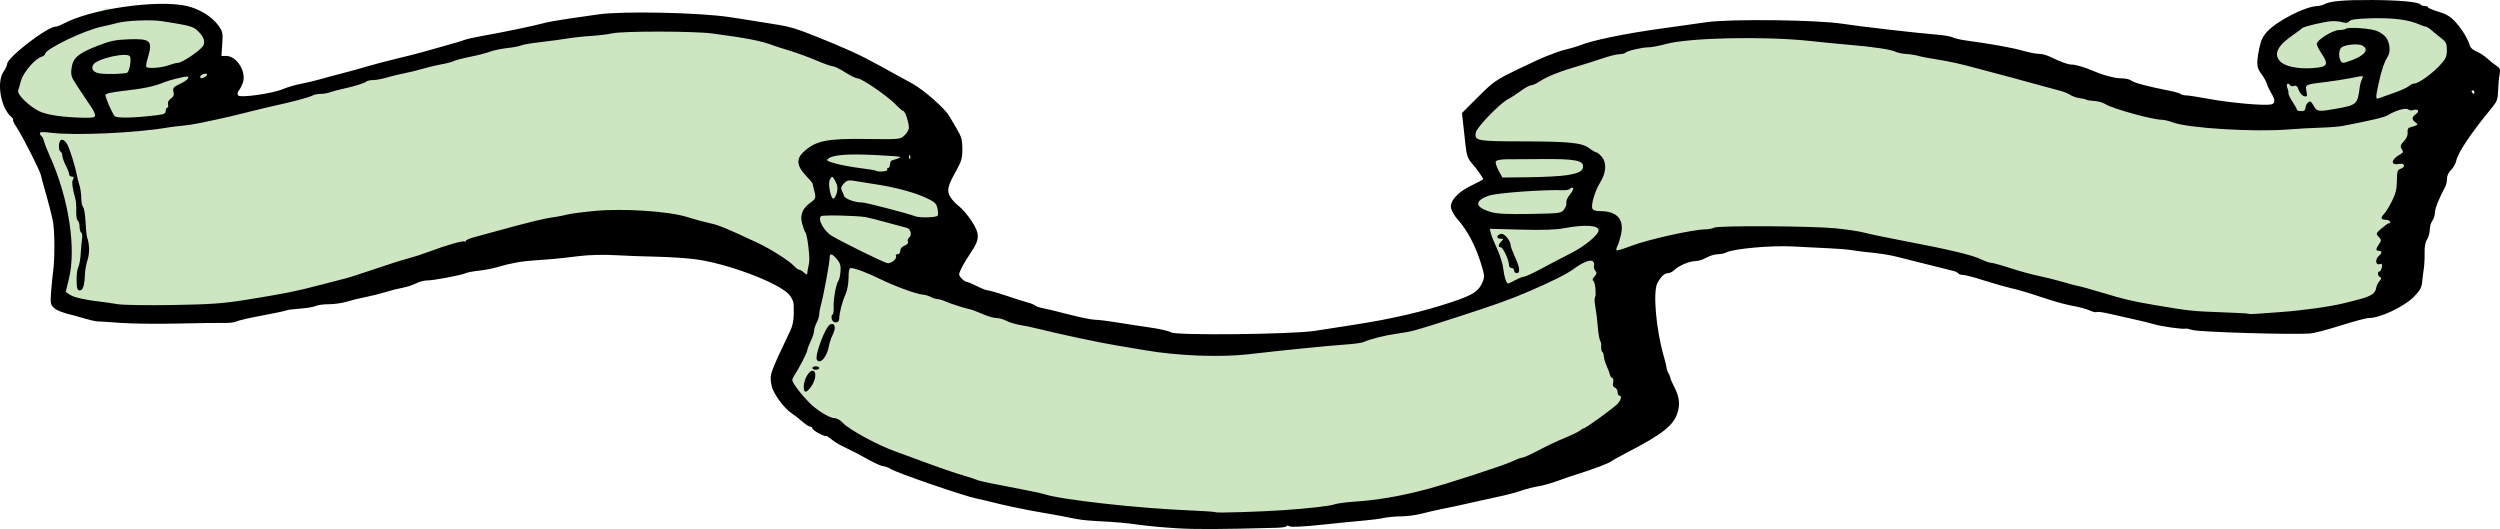 <?xml version="1.0" encoding="UTF-8"?>
<svg version="1.0" viewBox="0 0 1449.9 306.83" xmlns="http://www.w3.org/2000/svg">
<path d="m132.49 56.095-9.972-24.219-1.425-15.671-19.945-8.548-39.89-2.849-56.985 35.616 2.849 17.096 15.671 28.493 14.246 45.588-2.849 44.164 94.026 7.123 172.38-41.314h102.57l56.985 19.945 11.397 19.945-24.219 39.89 62.684 44.164 79.779 21.369 111.12 17.096 148.16-15.671 89.752-28.493 22.794-29.917-21.369-68.382 71.232-27.068 94.026 7.123 169.53 47.013 68.382-1.425 52.711-17.096 34.191-126.79-8.548-28.493-49.862-11.397-48.438 12.822-9.973 12.822 15.671 37.04-89.752-5.699-138.19-38.465-105.42-7.123-76.93 14.246-55.561 25.643-12.822 15.671 17.096 35.616-17.096 11.397 15.671 35.616-2.849 19.945-68.382 17.096-99.724 12.822-132.49-31.342-25.643-14.246 15.671-24.219-12.822-35.616 5.699-28.493-68.382-44.164-94.026-15.671-85.478 11.397-118.24 28.493-45.588 12.822z" fill="#cde5c1" fill-rule="evenodd"/>
<g transform="translate(291.85 -11.711)">
<path d="m390.29 318.06c-7.425-0.458-17.1-1.349-21.5-1.981-7.931-1.139-12.016-1.491-26.5-2.286-4.125-0.226-9.525-0.896-12-1.489-2.475-0.593-10.125-2.025-17-3.183-11.186-1.885-22.898-4.359-33-6.971-1.925-0.498-4.625-1.114-6-1.37-6.506-1.21-46.23-14.896-49.55-17.071-1.309-0.857-3.183-1.569-4.164-1.582-0.982-0.013-4.485-1.511-7.785-3.329-7.263-4.002-10.757-5.815-15.953-8.276-2.174-1.03-5.212-2.925-6.75-4.211s-2.797-2.065-2.797-1.73c0 0.335-1.8-0.309-4-1.431-2.2-1.122-4-2.482-4-3.02 0-0.539-0.562-0.981-1.25-0.982-0.688-1e-3 -2.825-1.392-4.75-3.09s-4.689-3.845-6.142-4.771c-4.21-2.683-10.655-11.547-11.468-15.773-1.284-6.675-1.45-6.183 10.758-31.921 1.82-3.838 2.335-7.753 1.998-15.202-0.093-2.051-1.167-4.321-2.897-6.124-6.629-6.905-36.133-17.903-54.25-20.222-5.225-0.669-15.35-1.327-22.5-1.463-7.15-0.136-17.95-0.538-24-0.893-6.476-0.38-14.907-0.172-20.5 0.506-12.378 1.501-15.878 1.838-25.5 2.459-8.145 0.525-14.367 1.649-22.595 4.078-2.527 0.746-7.252 1.64-10.5 1.986-3.248 0.346-6.58 0.976-7.405 1.399-2.224 1.142-19.046 4.318-22.412 4.232-1.602-0.041-4.527 0.736-6.5 1.728-1.973 0.991-5.388 2.11-7.588 2.486-2.2 0.376-6.7 1.511-10 2.522-3.3 1.011-8.7 2.358-12 2.994-3.3 0.636-8.085 1.812-10.634 2.613-2.549 0.802-7.191 1.457-10.316 1.457-3.125 0-6.529 0.453-7.564 1.007-1.035 0.554-5.122 1.243-9.082 1.532-3.96 0.289-7.59 0.766-8.067 1.061-0.477 0.295-6.72 1.619-13.872 2.943-7.152 1.324-13.862 2.866-14.912 3.428-1.05 0.562-4.079 0.955-6.731 0.873-2.652-0.082-14.723 0.076-26.823 0.349-12.1 0.274-27.175 0.111-33.5-0.361s-12.4-0.863-13.5-0.869c-1.1-6e-3 -4.475-0.75-7.5-1.653-3.025-0.904-5.95-1.741-6.5-1.861-5.752-1.254-9.949-2.898-11.593-4.543-1.766-1.766-1.917-2.848-1.36-9.697 0.345-4.24 0.849-9.285 1.12-11.21 1.077-7.651 0.96-24.156-0.21-29.668-0.681-3.208-2.198-9.207-3.371-13.332-2.662-9.36-2.984-10.544-3.51-12.904-0.616-2.767-10.837-22.922-13.946-27.502-1.458-2.148-2.43-4.127-2.159-4.399 0.271-0.271-0.316-1.214-1.305-2.094-6.003-5.349-8.385-20.176-4.188-26.07 1.112-1.562 2.022-3.516 2.022-4.342 0-3.749 23.266-21.673 28.162-21.695 0.736-0.003 2.688-0.734 4.338-1.624 15.946-8.598 54.182-14.153 71.493-10.386 7.188 1.564 14.794 6.193 18.385 11.188 2.671 3.715 2.842 4.502 2.383 10.916l-0.495 6.912h2.811c6.069 0 11.777 9.116 9.665 15.433-0.564 1.687-1.614 3.752-2.333 4.59-0.745 0.868-0.965 2.078-0.51 2.814 1.038 1.68 19.925-0.977 26.289-3.698 2.372-1.014 7.012-2.357 10.312-2.983 3.3-0.627 8.475-1.864 11.5-2.75 3.025-0.886 8.666-2.408 12.536-3.381 3.87-0.974 10.17-2.715 14-3.87 3.83-1.155 11.914-3.28 17.964-4.723 6.05-1.443 13.025-3.229 15.5-3.97 2.475-0.741 8.1-2.323 12.5-3.515s9.125-2.61 10.5-3.151c1.375-0.541 5.875-1.57 10-2.288 11.209-1.951 32.018-6.27 36-7.472 1.925-0.581 8.45-1.765 14.5-2.63 6.05-0.865 13.925-1.996 17.5-2.513 13.848-2.002 58.554-1.065 76 1.594 1.925 0.293 5.075 0.772 7 1.063 1.925 0.291 5.975 0.942 9 1.446 3.025 0.504 8.65 1.407 12.5 2.006 6.037 0.938 10.569 2.313 20 6.063 18.829 7.488 27.107 11.265 38.5 17.566 3.575 1.977 8.681 4.782 11.347 6.233 2.666 1.451 6.07 3.313 7.565 4.138 6.768 3.735 18.957 14.44 21.464 18.851 0.618 1.088 2.587 4.434 4.374 7.436 2.733 4.589 3.25 6.447 3.25 11.673 0 5.263-0.545 7.19-3.553 12.569-5.077 9.079-5.644 11.62-3.408 15.296 1.013 1.665 3.256 4.074 4.985 5.352s4.906 4.963 7.06 8.188c5.136 7.691 5.138 10.864 0.01 18.397-2.148 3.156-4.702 7.416-5.675 9.467-1.699 3.582-1.697 3.808 0.061 5.75 1.006 1.112 2.322 2.024 2.925 2.026 0.602 2e-3 3.309 1.127 6.014 2.5s5.634 2.496 6.507 2.496c0.873 0 5.634 1.376 10.581 3.057 4.946 1.681 10.469 3.437 12.272 3.901 1.803 0.464 3.828 1.282 4.5 1.817 0.672 0.535 2.572 1.199 4.222 1.474 1.65 0.275 8.4 1.906 15 3.623 6.6 1.717 13.575 3.131 15.5 3.142s7.55 0.694 12.5 1.517c4.95 0.823 13.638 2.158 19.308 2.966 5.669 0.808 11.178 2.079 12.242 2.824 2.704 1.894 70.366 1.171 83.451-0.891 4.95-0.78 14.85-2.319 22-3.419 22.927-3.529 41.039-7.762 58.5-13.674 11.29-3.822 14.451-5.942 16.685-11.19 1.315-3.089 1.211-4.033-1.317-12-3.019-9.512-7.811-18.419-12.998-24.16-1.852-2.05-3.636-5.071-3.965-6.713-0.836-4.178 4.065-9.52 12.242-13.343 3.494-1.634 6.353-3.205 6.353-3.491 0-0.786-4.136-6.578-6.929-9.703-1.856-2.076-2.655-4.437-3.217-9.5-0.411-3.705-1.056-9.527-1.433-12.936l-0.686-6.199 9.383-9.372c8.782-8.772 10.248-9.791 22.883-15.919 7.425-3.601 15.075-7.102 17-7.78 1.925-0.678 4.4-1.619 5.5-2.09 1.1-0.472 4.025-1.345 6.5-1.941 2.475-0.596 5.4-1.459 6.5-1.917 7.388-3.079 26.93-7.131 48.5-10.057 8.525-1.156 20.009-2.772 25.521-3.59 13.404-1.99 64.252-1.402 78.979 0.914 9.863 1.551 42.845 5.342 55.5 6.38 3.575 0.293 7.367 0.982 8.427 1.531 1.06 0.549 4.435 1.339 7.5 1.756 14.601 1.985 27.161 4.244 33.073 5.948 3.575 1.03 7.765 1.853 9.31 1.829 1.546-0.024 4.246 0.637 6 1.47 6.977 3.312 10.856 4.736 12.903 4.736 2.412 0 7.562 1.504 12.787 3.734 6.164 2.631 12.392 4.244 16.421 4.256 2.157 0.006 4.632 0.593 5.5 1.304 1.557 1.276 9.856 3.491 21.579 5.761 3.3 0.639 6.471 1.542 7.046 2.007 0.575 0.465 1.925 0.822 3 0.794 1.075-0.028 7.354 0.94 13.954 2.151 11.949 2.192 30.967 3.892 35.25 3.15 2.745-0.475 2.853-2.423 0.364-6.538-1.037-1.715-2.227-4.243-2.644-5.618-0.417-1.375-1.817-3.891-3.112-5.592-2.774-3.643-2.968-5.742-1.323-14.301 0.919-4.778 2.06-7.313 4.519-10.035 5.729-6.341 22.234-14.805 29.262-15.006 1.274-0.036 3.241-0.561 4.371-1.166 3.238-1.733 11.117-2.406 27.313-2.331 15.729 0.072 27.191 1.122 28.087 2.573 0.292 0.472 1.404 0.859 2.472 0.859 1.068 0 1.941 0.35 1.941 0.778 0 0.428 2.735 1.59 6.077 2.582 4.577 1.359 6.984 2.801 9.75 5.842 4.061 4.465 7.174 9.621 8.659 14.342 0.267 0.85 1.96 2.161 3.76 2.913s4.548 2.549 6.105 3.991 3.955 3.36 5.329 4.26c2.166 1.419 2.408 2.112 1.816 5.213-0.376 1.967-0.753 6.139-0.839 9.271-0.136 4.936-0.631 6.268-3.718 10-11.815 14.283-19.601 25.867-20.539 30.556-0.342 1.71-1.697 4.119-3.011 5.354-1.431 1.344-2.389 3.383-2.389 5.084 0 1.562-0.426 3.621-0.946 4.576-3.508 6.437-6.054 12.799-6.054 15.127 0 1.5-0.661 3.6-1.468 4.668s-1.482 3.42-1.5 5.226c-0.018 1.807-0.735 4.358-1.594 5.669-0.989 1.509-1.506 4.34-1.41 7.715 0.083 2.932-0.132 7.131-0.478 9.331s-0.779 5.724-0.962 7.832c-0.254 2.936-1.354 4.873-4.702 8.285-5.711 5.819-19.591 12.383-26.185 12.383-1.462 0-8.855 1.966-16.429 4.369s-15.571 4.486-17.771 4.628c-11.275 0.732-64.506-0.873-68.133-2.055-1.723-0.561-3.523-0.912-4-0.78-1.682 0.467-13.924-1.264-18.367-2.597-2.475-0.742-8.1-2.115-12.5-3.049s-10.628-2.334-13.841-3.111c-3.213-0.776-6.245-1.162-6.739-0.856s-2.365-0.119-4.159-0.943c-1.794-0.824-5.961-1.97-9.261-2.547-3.3-0.577-9.375-2.151-13.5-3.497-15.088-4.923-17.612-5.681-23.5-7.055-3.3-0.77-10.273-2.775-15.495-4.454-5.223-1.68-10.483-3.054-11.691-3.054-1.208 0-2.441-0.396-2.74-0.881s-1.563-1.127-2.809-1.428c-1.246-0.301-4.965-1.229-8.265-2.063-3.3-0.834-8.925-2.244-12.5-3.133-3.575-0.889-8.975-2.243-12-3.009-4.797-1.214-9.61-1.933-20.132-3.003-1.448-0.147-4.373-0.557-6.5-0.911-2.127-0.354-7.918-0.816-12.868-1.027-4.95-0.211-14.4-0.684-21-1.05-12.355-0.686-34.396 1.309-38.454 3.48-1.053 0.564-3.281 1.025-4.95 1.025-1.669 0-4.638 0.9-6.596 2s-4.882 2-6.497 2c-3.367 0-9.608 2.681-12.223 5.25-0.98 0.963-2.611 1.75-3.626 1.75-1.977 0-4.167 2.087-6.092 5.806-2.637 5.094-0.748 26.764 3.677 42.194 0.868 3.025 1.64 6.183 1.716 7.018 0.076 0.835 0.554 2.185 1.063 3 0.508 0.815 1.012 2.06 1.119 2.766 0.107 0.706 1.076 2.974 2.152 5.04 2.87 5.506 3.474 9.467 2.189 14.343-2.067 7.838-8.532 13.038-29.892 24.041-4.077 2.1-7.99 4.298-8.696 4.883-1.336 1.109-11.618 5.004-19.391 7.346-2.475 0.746-7.65 2.512-11.5 3.926s-9.025 2.869-11.5 3.234c-2.475 0.365-6.75 1.45-9.5 2.409-2.75 0.96-7.475 2.271-10.5 2.914-3.025 0.643-9.55 2.083-14.5 3.202-13.177 2.977-16.45 3.685-22 4.758-2.75 0.532-7.682 1.676-10.96 2.543-3.278 0.867-8.678 1.588-12 1.601-3.322 0.013-7.84 0.425-10.04 0.916-2.2 0.49-7.375 1.171-11.5 1.514-4.125 0.343-15.15 1.438-24.5 2.434-10.418 1.11-17.678 1.468-18.75 0.926-0.963-0.486-1.75-0.531-1.751-0.099-3.3e-4 0.432-2.588 0.855-5.75 0.94-33.779 0.907-46.758 0.964-58.249 0.255zm62.5-10.499c14.53-1.016 26.334-2.347 29-3.269 1.65-0.571 6.6-1.279 11-1.575 14.219-0.955 27.207-3.154 42.5-7.195 12.794-3.381 45.269-13.972 50.314-16.41 2.234-1.079 4.664-1.962 5.401-1.962 0.737 0 5.04-1.954 9.562-4.342 4.522-2.388 11.373-5.621 15.223-7.183s7.71-3.434 8.579-4.158c0.868-0.724 1.876-1.317 2.239-1.317 1.137 0 18.095-12.328 19.899-14.466 1.917-2.272 2.308-4.534 0.783-4.534-0.55 0-1-0.914-1-2.031s-0.709-2.303-1.574-2.635c-1.063-0.408-1.388-1.345-1.002-2.886 0.315-1.255 0.099-2.44-0.48-2.633-0.579-0.193-1.187-1.018-1.351-1.833-0.164-0.815-1.04-3.155-1.946-5.2-0.906-2.045-1.647-4.606-1.647-5.691s-0.468-2.263-1.041-2.616c-1.062-1.848 0.055-3.805-0.844-5.835-0.577-0.696-1.288-4.419-1.58-8.274-0.292-3.855-0.944-9.226-1.45-11.935-0.611-3.27-0.571-5.346 0.119-6.178 0.105-1.991 0.102-6.895-1.183-8.739-0.822-0.508-0.664-1.252 0.551-2.594 1.384-1.529 1.469-2.164 0.453-3.388-0.687-0.828-1.001-2.154-0.697-2.946 0.304-0.792-0.028-1.922-0.738-2.511-1.431-1.188-5.791 0.574-11.09 4.481-3.964 2.922-12.55 7.223-25.921 12.983-11.008 4.742-19.258 7.689-43.079 15.387-22.966 7.421-24.868 7.944-33 9.075-7.459 1.037-15.303 2.995-20 4.992-1.1 0.468-6.05 1.112-11 1.431-8.489 0.547-36.619 3.371-55.568 5.578-16.398 1.91-41.483 0.916-60.432-2.394-4.95-0.865-12.15-2.082-16-2.706-9.831-1.592-33.846-6.708-47-10.012-2.2-0.553-6.25-1.385-9-1.849s-6.35-1.561-8-2.436c-1.65-0.876-4.18-1.595-5.623-1.598-1.443-3e-3 -4.593-0.846-7-1.871-4.424-1.885-7.961-3.211-8.877-3.328-1.839-0.234-11.049-3.182-13.651-4.369-1.733-0.791-3.9-1.438-4.816-1.438-0.916 0-2.647-0.547-3.849-1.215-1.201-0.668-3.309-1.286-4.684-1.374-3.497-0.223-16.169-4.846-24.5-8.937-7.488-3.677-14.887-6.474-17.126-6.474-1.004 0-1.38 1.55-1.396 5.75-0.013 3.384-0.771 7.4-1.844 9.76-1.866 4.108-3.484 10.43-3.58 13.99-0.079 2.91-3.956 2.688-4.373-0.25-0.176-1.238 0.049-2.25 0.5-2.25 0.451 2.4e-4 0.743-1.912 0.649-4.25-0.19-4.724 1.427-13.654 2.777-15.34 0.48-0.599 1.025-3.019 1.212-5.377 0.268-3.388-0.168-4.891-2.078-7.161-2.907-3.455-4.242-3.651-4.232-0.623 9e-3 2.658-3.759 22.897-5.086 27.321-0.507 1.689-0.921 4-0.921 5.136s-0.672 3.354-1.494 4.929c-0.822 1.575-1.512 3.764-1.534 4.864s-0.91 3.8-1.972 6c-1.063 2.2-1.947 4.552-1.966 5.228-0.034 1.234-4.793 10.449-7.642 14.797-1.389 2.12-1.366 2.594 0.257 5.155 1.814 2.863 3.848 5.34 8.351 10.173 3.88 4.164 11.833 9.147 14.598 9.147 1.445 0 3.562 1.159 5.025 2.75 3.648 3.969 20.444 13.083 30.829 16.729 2.226 0.781 7.648 2.765 12.048 4.408 12.778 4.772 21.557 7.809 28 9.686 3.3 0.962 6.675 2.087 7.5 2.502 0.825 0.414 9.15 2.175 18.5 3.913s18.35 3.613 20 4.165c9.504 3.185 54.745 8.242 83.981 9.387 8.239 0.323 15.214 0.826 15.5 1.117 0.466 0.475 26.753-0.354 39.519-1.248zm-278.5-71.58c5e-3 -4.427 3.39-10.003 5.565-9.169 2.016 0.774 1.285 5.648-1.391 9.272-2.763 3.743-4.178 3.708-4.174-0.104zm4.996-10.833c0-0.55 0.9-1 2-1s2 0.45 2 1-0.9 1-2 1-2-0.45-2-1zm2.621-4.804c-1.44-2.33 5.042-19.469 7.757-20.511 2.869-1.101 3.499 2.111 1.256 6.408-0.744 1.426-1.674 4.304-2.067 6.396-1.17 6.236-5.136 10.636-6.947 7.707zm848.88-27.652c12.68-0.899 28.86-3.157 36.826-5.139 11.303-2.813 12.256-3.095 15.224-4.514 1.873-0.895 3.075-2.319 3.291-3.9 0.188-1.37 1.088-3.344 2-4.387 1.232-1.408 1.337-2.009 0.409-2.333-1.414-0.494-1.725-3.271-0.367-3.271 0.486 0 1.087-1.063 1.335-2.363 0.364-1.902 0.093-2.27-1.383-1.883-2.305 0.603-2.553-2.913-0.335-4.753 0.825-0.685 1.5-1.64 1.5-2.122 0-0.483-0.675-0.878-1.5-0.878-1.921 0-1.895-0.991 0.1-3.839 1.478-2.109 1.464-2.434-0.18-4.25-1.723-1.904-1.671-2.059 1.65-4.898 1.886-1.613 3.767-2.95 4.18-2.973 2.058-0.112 0.404-2.041-1.75-2.041-2.898 0-3.184-1.173-0.853-3.505 0.906-0.906 2.917-4.201 4.469-7.321 2.159-4.343 2.829-7.125 2.853-11.857 0.027-5.289 0.32-6.274 2.031-6.817 3.282-1.042 2.514-3.553-0.879-2.874-5.168 1.034-4.539-2.726 0.947-5.662 1.601-0.857 1.716-1.337 0.708-2.951-1.015-1.626-0.819-2.338 1.256-4.547 1.548-1.647 2.342-3.519 2.142-5.046-0.181-1.378 0.253-2.6 1.004-2.828 5.442-1.648 5.441-1.647 3.572-3.024-2.304-1.697-2.21-3.133 0.323-4.907 2.292-1.605 0.981-3.28-1.748-2.232-0.868 0.333-2.133 0.146-2.811-0.417-1.33-1.104-7.429 0.624-11.694 3.313-1.998 1.259-9.55 3.061-26.32 6.276-2.2 0.422-8.05 0.881-13 1.019s-13.05 0.584-18 0.99c-20.323 1.665-58.901-0.694-67.77-4.143-2.074-0.807-4.925-1.466-6.336-1.466-5.216 0-28.608-6.496-32.394-8.996-1.375-0.908-4.261-1.749-6.414-1.87-2.153-0.12-4.303-0.459-4.778-0.753-0.475-0.294-2.259-0.711-3.964-0.926-1.705-0.216-4.138-1.073-5.407-1.904-1.269-0.831-4.024-1.932-6.122-2.445-2.098-0.514-6.29-1.645-9.315-2.515-5.775-1.661-29.206-7.958-44.5-11.96-4.95-1.295-12.6-2.894-17-3.554-4.4-0.659-9.35-1.597-11-2.084-1.65-0.487-4.8-0.991-7-1.12-2.2-0.129-4.812-0.633-5.804-1.118-3.065-1.499-13.046-3.027-27.696-4.239-4.675-0.387-14.8-1.382-22.5-2.211-26.072-2.808-69.843-1.898-83.261 1.732-3.994 1.08-8.632 1.964-10.307 1.964-3.734 0-12.086 1.957-13.382 3.136-0.522 0.475-2.151 0.864-3.619 0.864s-5.99 1.141-10.05 2.535-10.306 3.369-13.881 4.387c-9.683 2.758-18.068 6.087-21.982 8.728-1.915 1.292-4.213 2.349-5.106 2.349-0.893 0-3.601 1.471-6.018 3.268-2.417 1.797-5.73 3.935-7.363 4.75-4.556 2.274-18.169 16.312-18.746 19.332-0.931 4.869 0.487 5.146 26.623 5.201 28.182 0.059 34.843 0.749 39.276 4.067 1.751 1.31 3.631 2.383 4.177 2.383 0.547 0 1.971 1.238 3.164 2.75 2.759 3.496 2.297 9.175-1.202 14.787-2.893 4.639-5.318 12.731-4.475 14.928 0.389 1.015 1.904 1.535 4.471 1.535 9.954 0 14.17 4.78 12.128 13.751-0.594 2.612-1.532 5.58-2.083 6.596-0.552 1.016-0.761 2.089-0.466 2.384 0.295 0.295 4.039-0.832 8.319-2.505 9.293-3.632 35.789-9.553 43.282-9.671 1.925-0.03 4.125-0.458 4.889-0.951 2.035-1.311 56.593-1.019 70.61 0.378 6.6 0.658 14.038 1.777 16.529 2.487 2.491 0.71 11.941 2.695 21 4.412 28.144 5.333 42.057 8.648 47.182 11.241 2.041 1.032 4.516 1.88 5.5 1.883 0.984 3e-3 6.065 1.407 11.29 3.119 5.225 1.712 12.425 3.689 16 4.393 3.575 0.704 9.875 2.279 14 3.501s8.4 2.353 9.5 2.513c1.1 0.16 7.175 1.855 13.5 3.765 12.937 3.907 17.411 4.956 31 7.265 19.085 3.244 21.782 3.536 37.5 4.068 8.8 0.298 16.158 0.698 16.351 0.89 0.193 0.192 2.218 0.21 4.5 0.041 2.282-0.169 8.649-0.627 14.149-1.016zm-1180.5-7.009c22.381-3.59 30.08-5.123 43-8.563 6.325-1.684 13.075-3.429 15-3.877 1.925-0.448 9.618-2.909 17.095-5.469 7.477-2.56 16.201-5.333 19.387-6.163 3.185-0.83 8.543-2.551 11.905-3.824 9.552-3.618 19.847-6.612 20.772-6.04 0.463 0.286 0.841 0.142 0.841-0.321 0-0.462 2.138-1.414 4.75-2.115s7.9-2.146 11.75-3.21c19.948-5.515 28.959-7.707 35-8.515 2.2-0.294 5.542-0.948 7.426-1.454 1.884-0.506 9.081-1.451 15.992-2.101 16.545-1.556 42.901 0.195 53.484 3.552 3.904 1.238 9.798 2.84 13.098 3.56 5.458 1.19 9.431 2.829 28 11.548 7.424 3.486 18.358 10.451 20.905 13.315 1.048 1.179 2.362 2.143 2.921 2.143 0.559 0 1.839 0.745 2.845 1.655 1.464 1.325 1.844 1.375 1.905 0.25 0.042-0.773 0.29-2.305 0.55-3.405 0.825-3.483 0.83-4.837 0.044-11.957-0.423-3.826-1.153-7.426-1.622-8-0.469-0.574-1.363-2.949-1.985-5.277-1.365-5.107 0.165-8.869 5.012-12.321 3.154-2.246 3.207-2.567 1.482-8.946-0.223-0.825-0.44-1.764-0.482-2.087-0.042-0.323-1.877-2.479-4.077-4.792-5.001-5.258-5.395-9.446-1.25-13.311 7.15-6.669 13.394-7.968 36.748-7.643 19.267 0.268 19.428 0.252 21.956-2.123 1.401-1.316 2.546-3.274 2.546-4.352 0-2.949-2.199-9.692-3.16-9.692-0.464 0-2.53-1.749-4.592-3.887-4.692-4.865-19.626-15.113-22.024-15.113-0.985 0-4.236-1.575-7.224-3.5s-6.195-3.5-7.128-3.5c-0.932 0-5.251-1.522-9.597-3.382-4.346-1.86-11.249-4.395-15.339-5.633s-8.336-2.595-9.436-3.017c-6.944-2.659-15.332-4.307-35.555-6.984-10.735-1.421-51.865-1.465-58.11-0.061-2.565 0.576-7.965 1.238-12 1.471-4.035 0.233-10.261 0.906-13.836 1.496-3.575 0.59-10.727 1.55-15.894 2.134-5.167 0.584-10.117 1.433-11 1.888-0.883 0.455-4.484 1.141-8.001 1.524-3.517 0.384-8.017 1.323-10 2.087-1.983 0.764-7.153 2.101-11.489 2.97-4.336 0.869-8.665 1.999-9.62 2.51-0.955 0.511-4.158 1.349-7.116 1.862-2.959 0.513-7.855 1.679-10.88 2.591-3.025 0.912-7.756 2.072-10.514 2.578-2.758 0.506-7.258 1.6-10 2.432-2.742 0.832-6.358 1.517-8.036 1.523-1.677 0.006-3.478 0.369-4 0.807-1.242 1.04-6.593 2.721-13.45 4.224-3.025 0.663-6.534 1.605-7.797 2.093-1.263 0.488-3.632 0.887-5.264 0.887s-3.748 0.415-4.703 0.923c-2.02 1.074-12.119 3.817-20.736 5.633-3.3 0.695-11.175 2.581-17.5 4.189-6.325 1.609-13.975 3.421-17 4.027s-7.75 1.594-10.5 2.197c-2.75 0.603-7.25 1.29-10 1.527-2.75 0.237-6.35 0.671-8 0.964-18.101 3.21-54.706 4.861-68.25 3.078-4.327-0.569-6.25-0.489-6.25 0.261 0 0.596 0.4 1.331 0.889 1.633 0.489 0.302 1.177 1.695 1.528 3.096 0.351 1.4 1.899 5.342 3.438 8.759 10.894 24.183 15.386 53.441 10.933 71.213-0.965 3.85-1.762 7.102-1.771 7.227-9e-3 0.125 1.022 0.908 2.291 1.74 2.357 1.544 8.909 3.053 17.427 4.013 2.62 0.295 7.239 0.962 10.264 1.481 3.025 0.519 17.425 0.745 32 0.502 21.886-0.365 29.199-0.875 42-2.928zm-97.722-11.235c-0.073-3.135 0.364-6.623 0.972-7.75 0.608-1.127 1.255-4.75 1.438-8.05 0.183-3.3 0.538-7.22 0.79-8.711 0.251-1.491 0.022-2.98-0.51-3.309-0.532-0.329-0.967-1.895-0.967-3.48s-0.47-3.173-1.045-3.528c-0.575-0.355-0.972-2.744-0.884-5.309 0.089-2.565-0.078-5.563-0.371-6.663-1.943-7.291-2.339-10.394-1.514-11.867 0.672-1.201 0.504-1.633-0.636-1.633-0.852 0-1.55-0.58-1.55-1.289 0-0.709-0.9-3.054-2-5.211s-2-4.701-2-5.652c0-0.951-0.45-2.008-1-2.348-1.521-0.94-1.193-6.212 0.425-6.833 0.84-0.322 2.132 0.534 3.149 2.086 1.502 2.292 4.826 12.795 5.933 18.747 0.205 1.1 0.849 3.572 1.433 5.493 0.583 1.921 1.061 5.319 1.061 7.55s0.474 4.53 1.053 5.109c0.579 0.579 1.211 4.381 1.404 8.45s0.584 8.072 0.869 8.897c1.466 4.243 1.593 9.195 0.337 13.142-0.763 2.397-1.455 6.159-1.538 8.358-0.251 6.682-1.141 9.5-2.999 9.5-1.404 0-1.739-1.034-1.848-5.7zm834.46-0.3c2.052-1.1 4.352-2 5.111-2 0.759 0 5.163-2.046 9.787-4.546 4.624-2.5 12.406-6.562 17.293-9.027 8.019-4.044 16.07-10.711 16.07-13.308 0-2.992-8.134-3.453-20.329-1.152-4.555 0.859-12.465 1.107-24.758 0.776l-18.065-0.487 0.641 2.622c0.353 1.442 1.99 5.496 3.639 9.008s3.257 8.688 3.573 11.5c0.542 4.821 1.791 8.613 2.838 8.613 0.258 0 2.148-0.9 4.2-2zm-0.739-5.5c0-0.825-0.675-1.5-1.5-1.5s-1.5-0.783-1.5-1.74c0-2.886-3.412-10.253-4.75-10.257-1.712-5e-3 -1.569-1.542 0.321-3.432 1.429-1.429 1.375-1.571-0.583-1.571-2.653 0-2.14-2.38 0.602-2.788 1.889-0.282 5.41 4.115 5.41 6.757 0 0.638 1.125 3.619 2.5 6.625 2.844 6.217 3.183 9.406 1 9.406-0.825 0-1.5-0.675-1.5-1.5zm-358.52-8.537c-0.328-0.53 0.106-0.964 0.964-0.964 0.899 0 1.559-0.858 1.559-2.025 0-1.235 0.967-2.392 2.481-2.968 1.557-0.592 2.276-1.476 1.932-2.374-0.302-0.787-0.068-1.728 0.519-2.091 2.027-1.253 1.212-5.275-1.182-5.833-1.238-0.288-6.437-1.689-11.555-3.112-5.118-1.423-10.577-2.812-12.131-3.086-5.233-0.922-24.681-1.366-25.933-0.592-2.376 1.469 1.565 8.745 6.22 11.483 6.874 4.044 30.007 15.396 32.138 15.771 2.227 0.392 5.911-2.717 4.989-4.21zm24.165-23.272c0.329-0.329 0.307-2.147-0.048-4.04-0.549-2.924-1.431-3.824-5.87-5.985-6.769-3.295-17.823-6.337-29.724-8.181-5.225-0.809-11.125-1.748-13.11-2.087-2.929-0.499-4.002-0.195-5.685 1.611-1.443 1.549-1.812 2.723-1.213 3.858 0.474 0.897 1.095 2.391 1.379 3.319 0.529 1.723 6.241 3.797 10.488 3.807 2.105 5e-3 24.74 5.877 31.14 8.079 2.637 0.907 11.624 0.635 12.642-0.382zm363.35-3.682c0.958-1.27 1.543-3.067 1.301-3.995-0.242-0.927 0.729-3.076 2.159-4.775s2.169-3.355 1.643-3.681c-0.526-0.325-1.245-0.125-1.597 0.444-0.352 0.569-2.296 0.965-4.319 0.879-10.588-0.449-38.052 1.543-42.617 3.092-8.903 3.02-8.49 6.824 1.039 9.569 3.62 1.043 9.563 1.328 22.774 1.093 17.324-0.308 17.929-0.389 19.617-2.626zm-421.76-9.824c0.586-2.261 0.375-4.045-0.73-6.182-1.812-3.503-2.107-3.609-3.39-1.213-1.221 2.282 0.612 11.468 2.184 10.944 0.612-0.204 1.482-1.801 1.935-3.549zm423.61-10.07c6.893-1.143 9.15-2.41 9.15-5.133 0-3.357-5.158-4.301-22.813-4.173-9.178 0.066-19.02 0.127-21.87 0.135-2.851 8e-3 -5.505 0.536-5.899 1.173-0.394 0.637 0.297 3.014 1.536 5.28l2.252 4.122 15.648-0.175c8.606-0.096 18.505-0.649 21.998-1.228zm-394.35-3.132c-0.34-0.55-0.141-1 0.441-1s1.059-0.914 1.059-2.031 0.562-2.199 1.25-2.404c3.799-1.133 4.995-1.653 4.633-2.015-0.222-0.222-6.827-0.711-14.678-1.087-15.372-0.736-23.934-0.112-26.756 1.952-1.583 1.157-1.188 1.472 3.638 2.904 2.977 0.883 9.456 2.104 14.398 2.713 4.942 0.609 9.179 1.301 9.417 1.538 0.931 0.931 7.192 0.392 6.598-0.569zm13.183-8.188c-0.319-0.798-0.556-0.561-0.604 0.604-0.043 1.054 0.193 1.645 0.525 1.312 0.332-0.332 0.368-1.195 0.079-1.917zm-472.68-23.353c0-0.847-0.834-2.76-1.853-4.25s-2.595-3.834-3.502-5.21c-0.907-1.375-3.273-4.948-5.257-7.941-3.221-4.858-3.544-5.929-3.011-10 0.774-5.921 3.822-8.529 15.136-12.953 7.094-2.773 10.326-3.455 17.69-3.728 13.093-0.487 14.404 0.758 11.362 10.781-0.778 2.562-1.148 4.925-0.823 5.25 1.083 1.083 8.704 0.523 12.758-0.938 2.2-0.793 4.718-1.448 5.595-1.456 2.623-0.025 13.902-7.837 14.819-10.264 0.992-2.627-0.132-5.233-3.697-8.575-2.423-2.271-4.706-2.869-20.217-5.291-6.629-1.035-21.087-0.43-26.5 1.108-1.65 0.469-5.475 1.372-8.5 2.006-10.479 2.198-33 13.063-33 15.92 0 0.52-0.967 1.252-2.149 1.627-3.688 1.171-10.384 8.937-11.726 13.6-0.689 2.394-1.473 5.119-1.741 6.055-0.651 2.267 6.775 9.393 12.522 12.017 4.579 2.091 13.762 3.411 25.344 3.644 5.471 0.11 6.75-0.156 6.75-1.405zm36.25-0.127c3.764-0.467 4.75-0.978 4.75-2.461 0-1.029 0.408-1.871 0.906-1.871s0.685-0.847 0.414-1.883c-0.31-1.186 0.298-2.437 1.643-3.379 1.591-1.115 1.977-2.127 1.514-3.973-0.548-2.184-0.081-2.731 3.95-4.626 4.158-1.955 6.051-4.139 3.587-4.139-1.734 0-10.427 2.21-13.014 3.308-5.314 2.256-11.926 3.673-22.75 4.876-7.39 0.821-11.25 1.662-11.25 2.45 0 1.613 3.821 10.446 5.28 12.203 1.158 1.395 11.323 1.19 24.97-0.505zm1245.7-4.21c0-1.033 0.668-2.432 1.484-3.109 1.231-1.022 1.785-0.703 3.25 1.871 2.009 3.53 2.621 3.607 13.383 1.687 11.548-2.06 12.11-2.576 13.319-12.23 0.217-1.737 0.859-4.024 1.426-5.083 1.001-1.871 0.843-1.887-5.665-0.559-3.683 0.752-10.296 1.799-14.696 2.328-12.799 1.539-12.682 1.486-11.941 5.433 0.576 3.068 0.438 3.351-1.397 2.871-1.12-0.293-2.508-1.888-3.086-3.544-0.779-2.234-1.484-2.845-2.733-2.366-0.927 0.356-2.031 0.082-2.459-0.609-1.128-1.825-2.272-0.221-1.35 1.894 0.43 0.986 0.699 2.319 0.598 2.962-0.101 0.643 0.953 2.843 2.342 4.89 1.389 2.047 2.525 4.108 2.525 4.581 0 0.473 1.125 0.86 2.5 0.86 1.779 0 2.5-0.541 2.5-1.878zm51.419-8.725c3.805-1.316 7.666-3.069 8.579-3.895 0.913-0.826 2.335-1.502 3.16-1.502 2.355 0 10.231-5.612 14.739-10.503 3.51-3.808 4.104-5.09 4.104-8.856 0-3.788-0.455-4.754-3.25-6.909-1.788-1.378-4.331-3.456-5.653-4.619-1.322-1.162-2.829-2.113-3.349-2.113s-2.364-0.628-4.097-1.395c-5.865-2.598-15.075-3.762-27.151-3.432-8.776 0.239-12.294 0.703-13.094 1.725-0.791 1.01-1.901 1.165-4 0.56-1.598-0.46-4.481-0.724-6.406-0.585-4.432 0.319-16.338 3.175-17 4.078-0.275 0.375-2.525 2.066-5 3.759-9.024 6.172-11.536 10.954-7.973 15.176 2.675 3.17 10.587 4.863 19.463 4.164 8.367-0.658 9.151-2.004 4.875-8.37-1.544-2.299-2.821-4.811-2.837-5.582-0.047-2.26 9.263-8.099 12.914-8.099 1.773 0 3.553-0.329 3.955-0.731 1.146-1.146 14.463-0.226 17.977 1.243 1.741 0.728 3.964 2.204 4.939 3.281 2.52 2.785 3.279 8.646 1.48 11.437-2.022 3.139-3.723 8.12-5.383 15.769-1.85 8.525-1.816 9.379 0.34 8.502 0.963-0.392 4.864-1.789 8.669-3.105zm46.581-0.397c0-0.55-0.477-1-1.059-1-0.583 0-0.781 0.45-0.441 1s0.817 1 1.059 1c0.243 0 0.441-0.45 0.441-1zm-1316-8.961c0.809-0.512 1.211-1.19 0.893-1.508-0.788-0.788-3.864 0.467-3.864 1.576 0 1.14 1.101 1.115 2.971-0.068zm-45.279-2.349c1.269-0.784 2.413-7.252 1.64-9.267-1.136-2.96-19.482 1.12-21.434 4.766-1.399 2.615 0.341 4.596 4.426 5.04 4.779 0.519 14.189 0.189 15.367-0.539zm1290.5-7.346c7.576-2.936 9.773-6.202 5.656-8.406-2.156-1.154-9.249-0.589-11.687 0.931-2.672 1.667-1.934 9.13 0.903 9.13 0.471 0 2.779-0.745 5.128-1.655z"/>
</g>
</svg>

